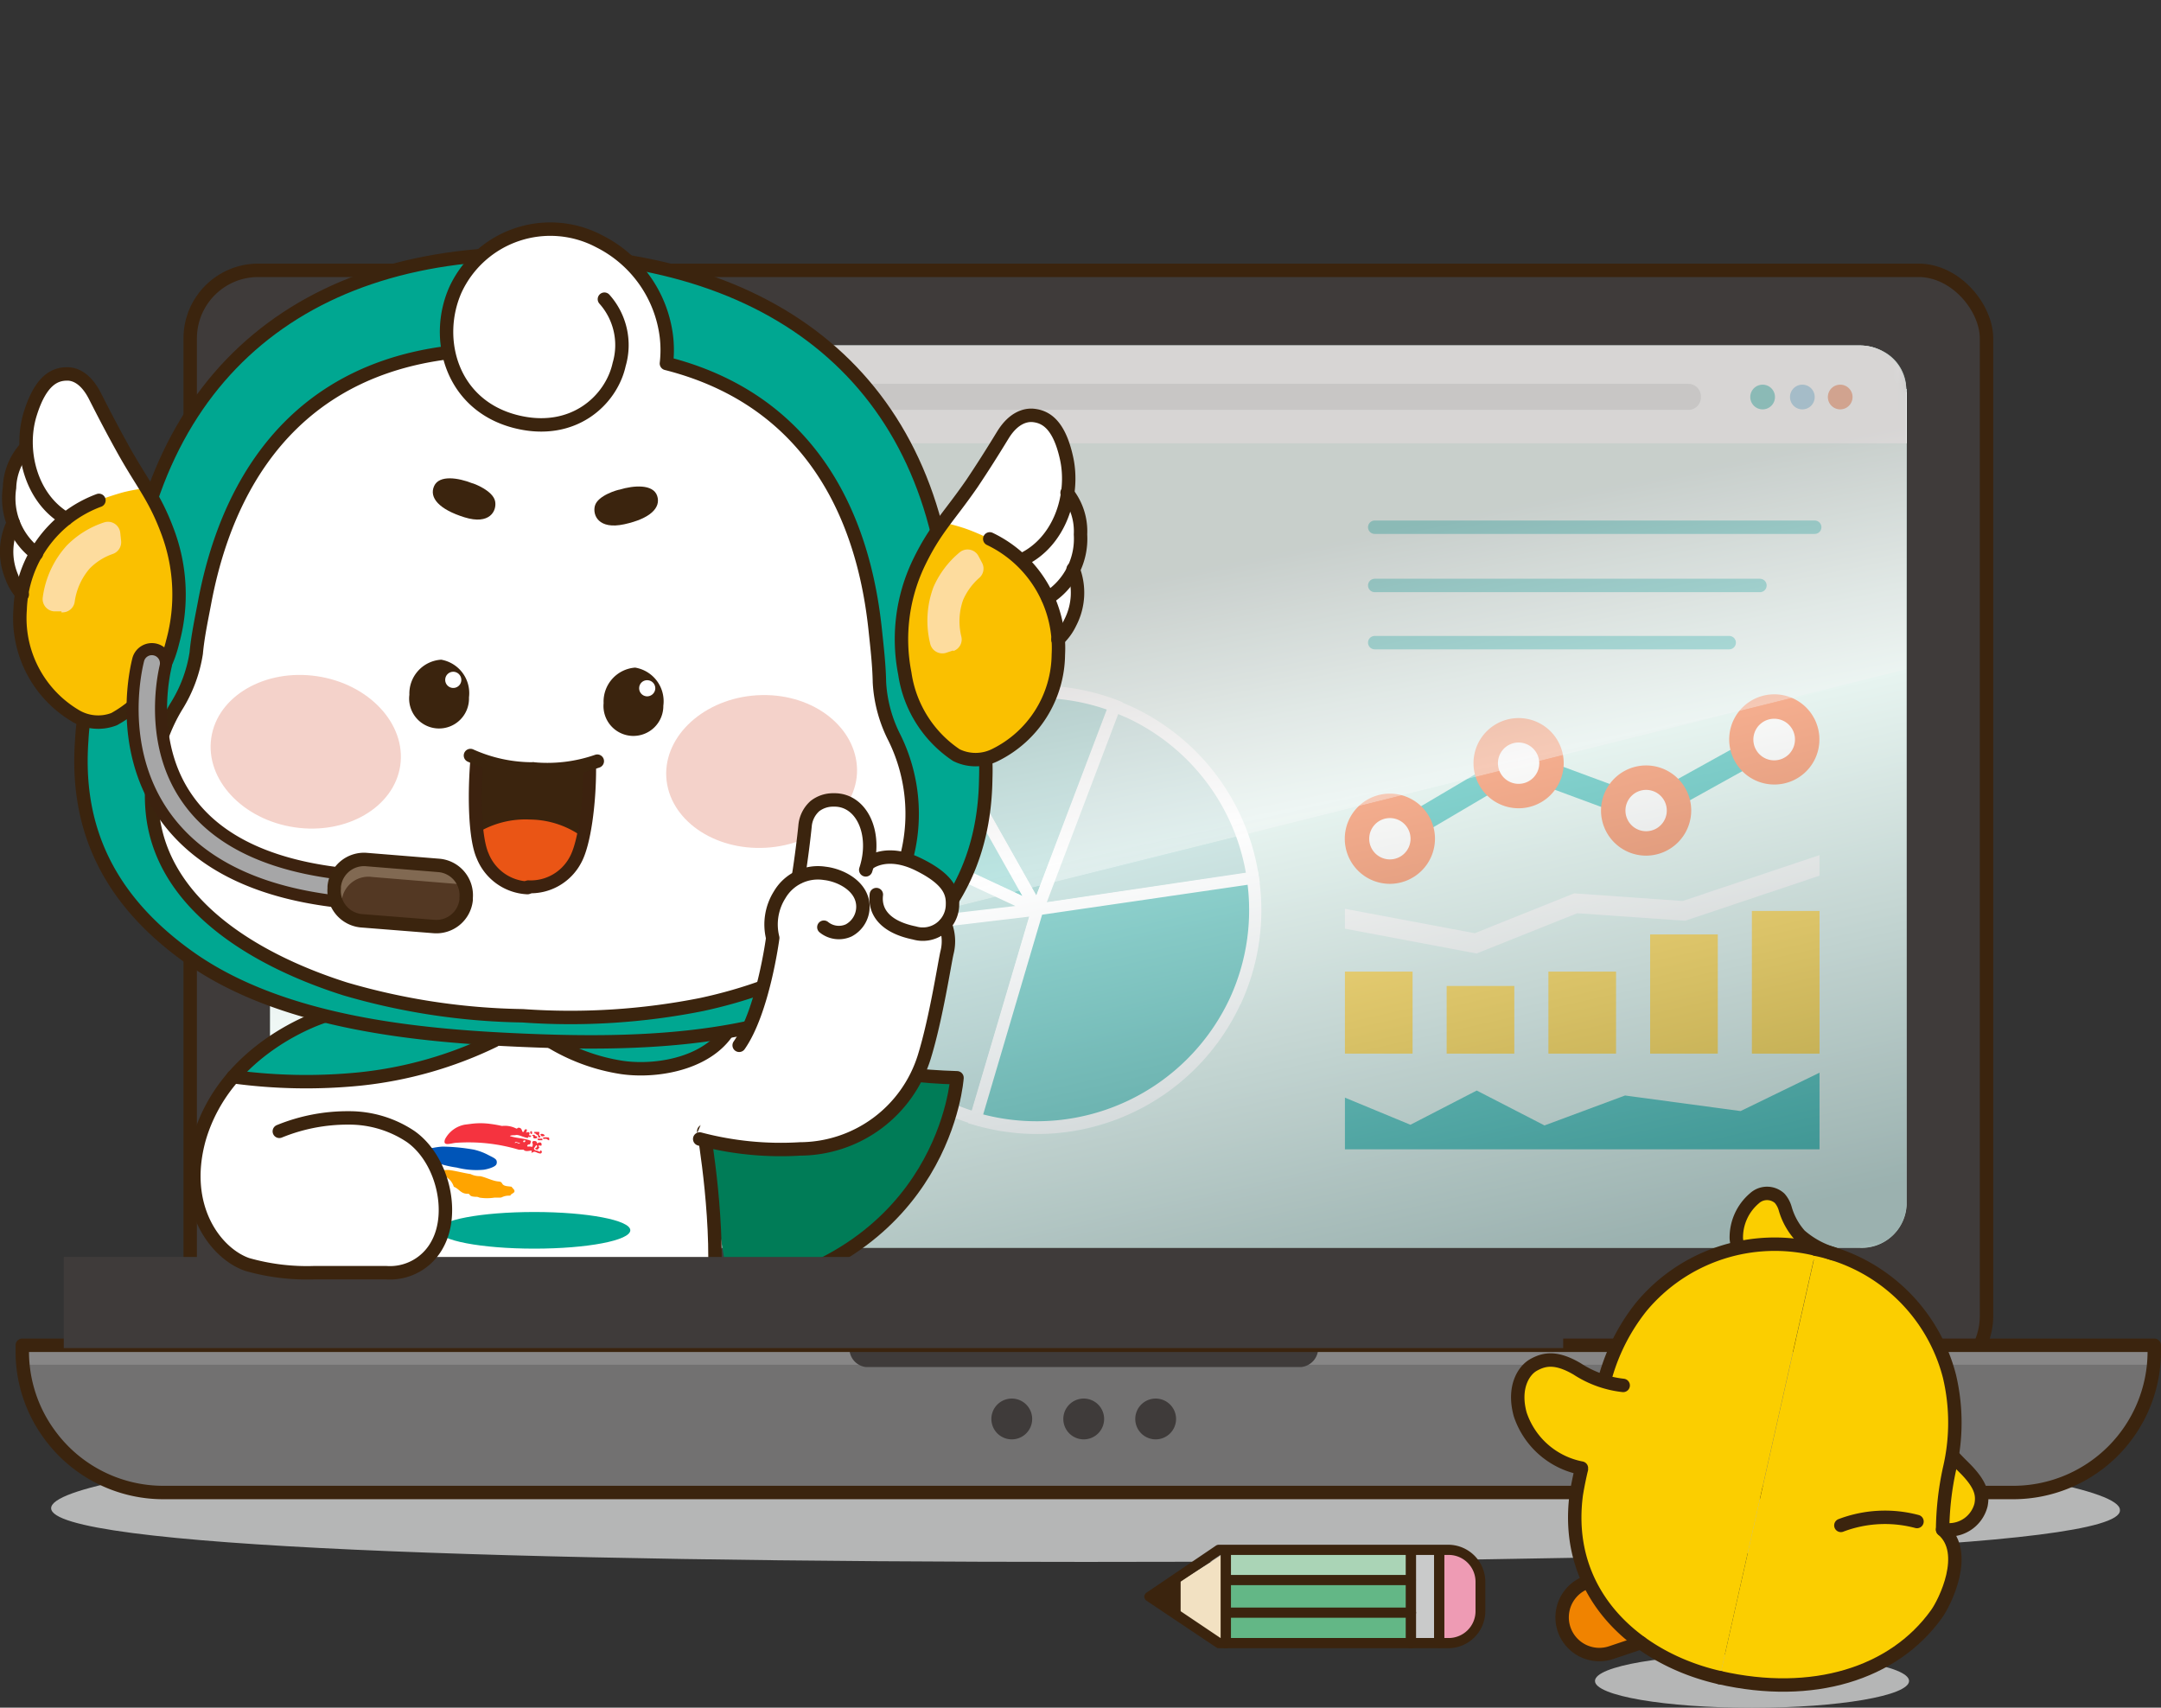 <svg xmlns="http://www.w3.org/2000/svg" xmlns:xlink="http://www.w3.org/1999/xlink" viewBox="0 0 161 127.23"><rect x="0" y="0" width="161" height="127.23" fill="#333333" stroke="none"/><defs><style>.cls-1{fill:url(#linear-gradient);}.cls-2{fill:url(#linear-gradient-2);}.cls-24,.cls-3,.cls-56,.cls-58,.cls-60,.cls-9{fill:none;}.cls-4{isolation:isolate;}.cls-34,.cls-5{mix-blend-mode:multiply;}.cls-6{clip-path:url(#clip-path);}.cls-7{fill:#b5b6b6;}.cls-8{fill:#3f3b3a;}.cls-9{stroke:#3b240e;}.cls-24,.cls-56,.cls-58,.cls-60,.cls-9{stroke-linecap:round;stroke-linejoin:round;}.cls-10{fill:#cde8e0;}.cls-11{fill:#727171;}.cls-12{opacity:0.31;}.cls-13{clip-path:url(#clip-path-2);}.cls-14{fill:#b5b4b5;}.cls-15{fill:#e9664f;}.cls-16{fill:#fff;}.cls-17{fill:#00a29a;}.cls-18{fill:#57a9d3;}.cls-19{fill:#ea5515;}.cls-20{fill:#cbcccc;}.cls-21{fill:#00312d;}.cls-22{fill:#fac000;}.cls-23{fill:#f5f4f3;}.cls-24{stroke:#00a29a;}.cls-25{fill:#62b6b0;}.cls-26{fill:#1fa9a1;}.cls-27{fill:#8ac5c0;}.cls-28{fill:#9ccdc8;}.cls-29{opacity:0.38;mix-blend-mode:screen;}.cls-30{clip-path:url(#clip-path-3);}.cls-31{clip-path:url(#clip-path-4);}.cls-32{mask:url(#mask);}.cls-33{fill:url(#linear-gradient-3);}.cls-34{opacity:0.52;}.cls-35{clip-path:url(#clip-path-5);}.cls-36{clip-path:url(#clip-path-6);}.cls-37{mask:url(#mask-2);}.cls-38{fill:url(#linear-gradient-4);}.cls-39{fill:#63b786;}.cls-40{fill:#aad4b6;}.cls-41{fill:#f2e1c2;}.cls-42{fill:#3b240e;}.cls-43{fill:#ee9bb4;}.cls-44{fill:#c9caca;}.cls-45{clip-path:url(#clip-path-7);}.cls-46{fill:#fbce00;}.cls-47{fill:#f08300;}.cls-48{fill:#f5333f;}.cls-48,.cls-49,.cls-50,.cls-51{fill-rule:evenodd;}.cls-49{fill:#0055b8;}.cls-50{fill:#ffa400;}.cls-51,.cls-52{fill:#00a791;}.cls-53{fill:#007c57;}.cls-54{fill:#fddc9e;}.cls-55{fill:#f4d2ca;}.cls-56,.cls-58,.cls-60{stroke:#3c220f;}.cls-56{stroke-width:0.96px;}.cls-57{fill:#9f8b77;}.cls-59{fill:#a6a6a7;}.cls-60{stroke-width:0.8px;}.cls-61{fill:#533823;}.cls-62{fill:#816952;}</style><linearGradient id="linear-gradient" x1="-22.01" y1="-4.78" x2="-21.01" y2="-4.78" gradientTransform="matrix(0, -20.38, -20.38, 0, -32.79, -392.1)" gradientUnits="userSpaceOnUse"><stop offset="0" stop-color="#fff"/><stop offset="0.12" stop-color="#e6e6e6"/><stop offset="0.39" stop-color="#a6a6a6"/><stop offset="0.77" stop-color="#414141"/><stop offset="1"/></linearGradient><linearGradient id="linear-gradient-2" x1="-12.72" y1="-6.74" x2="-11.72" y2="-6.74" gradientTransform="matrix(0, 37.14, 37.14, 0, 314.99, 527.9)" gradientUnits="userSpaceOnUse"><stop offset="0"/><stop offset="1" stop-color="#9f9f9f"/></linearGradient><clipPath id="clip-path" transform="translate(16.5 8.15)"><rect id="SVGID" class="cls-3" x="-12.69" y="97.86" width="154.14" height="10.36"/></clipPath><clipPath id="clip-path-2" transform="translate(16.5 8.15)"><rect id="SVGID-2" data-name="SVGID" class="cls-3" x="-14.83" y="92.08" width="158.83" height="1.44"/></clipPath><clipPath id="clip-path-3" transform="translate(16.5 8.15)"><rect id="SVGID-3" data-name="SVGID" class="cls-3" x="3.62" y="17.59" width="121.94" height="54.57"/></clipPath><clipPath id="clip-path-4" transform="translate(16.5 8.15)"><path id="SVGID-4" data-name="SVGID" class="cls-3" d="M3.62,72.17V20.83a3.35,3.35,0,0,1,3.45-3.24h115a3.64,3.64,0,0,1,1.75.45,3.19,3.19,0,0,1,1.7,2.79V41.72"/></clipPath><mask id="mask" x="9.55" y="2.12" width="143.08" height="101.82" maskUnits="userSpaceOnUse"><g transform="translate(16.5 8.15)"><rect class="cls-1" x="-0.57" y="6.08" width="130.32" height="77.6" transform="translate(-7.6 13.65) rotate(-11.4)"/></g></mask><linearGradient id="linear-gradient-3" x1="-22.01" y1="-4.78" x2="-21.01" y2="-4.78" gradientTransform="matrix(0, -20.38, -20.38, 0, -32.79, -392.1)" gradientUnits="userSpaceOnUse"><stop offset="0" stop-color="#fff"/><stop offset="0.13" stop-color="#e7e6e6"/><stop offset="0.42" stop-color="#aba7a6"/><stop offset="0.83" stop-color="#4b4341"/><stop offset="1" stop-color="#231916"/></linearGradient><clipPath id="clip-path-5" transform="translate(16.5 8.15)"><rect id="SVGID-5" data-name="SVGID" class="cls-3" x="3.62" y="17.59" width="121.94" height="67.23"/></clipPath><clipPath id="clip-path-6" transform="translate(16.5 8.15)"><path id="SVGID-6" data-name="SVGID" class="cls-3" d="M125.55,20.83V81.59a3.35,3.35,0,0,1-3.45,3.23H7.07A3.58,3.58,0,0,1,4.5,83.75a3.1,3.1,0,0,1-.88-2.16V20.83a3.35,3.35,0,0,1,3.45-3.24h115a3.64,3.64,0,0,1,1.75.45,3.19,3.19,0,0,1,1.7,2.79"/></clipPath><mask id="mask-2" x="5.93" y="0" width="150.32" height="118.72" maskUnits="userSpaceOnUse"><g transform="translate(16.5 8.15)"><rect class="cls-2" x="-2.21" y="5.21" width="133.59" height="92.01" transform="translate(-9.55 15.18) rotate(-12.49)"/></g></mask><linearGradient id="linear-gradient-4" x1="-12.72" y1="-6.74" x2="-11.72" y2="-6.74" gradientTransform="matrix(0, 37.14, 37.14, 0, 314.99, 527.9)" gradientUnits="userSpaceOnUse"><stop offset="0" stop-color="#fff"/><stop offset="1" stop-color="#6d7f83"/></linearGradient><clipPath id="clip-path-7" transform="translate(16.5 8.15)"><rect id="SVGID-7" data-name="SVGID" class="cls-3" x="102.33" y="115.09" width="23.4" height="4"/></clipPath></defs><g class="cls-4"><g id="Layer_15" data-name="Layer 15"><g class="cls-5"><g class="cls-6"><path class="cls-7" d="M141.44,104.39c0,2.86-34.5,3.83-77.06,3.83s-77.07-1.1-77.07-4,34.5-6.4,77.07-6.4,77.06,3.67,77.06,6.53" transform="translate(16.5 8.15)"/></g></g><path class="cls-8" d="M131.5,17.06V89.9A5.07,5.07,0,0,1,126.43,95H2.74A5.07,5.07,0,0,1-2.33,89.9V17.06A5.07,5.07,0,0,1,2.74,12H126.43a5.07,5.07,0,0,1,5.07,5.07" transform="translate(16.5 8.15)"/><rect class="cls-9" x="14.17" y="20.14" width="133.83" height="82.98" rx="5.07"/><path class="cls-10" d="M125.55,20.83V81.59a3.35,3.35,0,0,1-3.45,3.23H7.07A3.56,3.56,0,0,1,4.5,83.75a3.1,3.1,0,0,1-.88-2.16V20.83a3.35,3.35,0,0,1,3.45-3.24h115a3.64,3.64,0,0,1,1.75.45,3.19,3.19,0,0,1,1.7,2.79" transform="translate(16.5 8.15)"/><path class="cls-11" d="M144,92.08v.47a10.52,10.52,0,0,1-10.5,10.5H-4.32a10.49,10.49,0,0,1-8.52-4.36,10.43,10.43,0,0,1-2-6.14v-.47Z" transform="translate(16.5 8.15)"/><g class="cls-12"><g class="cls-13"><path class="cls-14" d="M-14.55,93.53a2.89,2.89,0,0,1-.28-1.21v-.24H144v.24a2.89,2.89,0,0,1-.28,1.21" transform="translate(16.5 8.15)"/></g></g><path class="cls-8" d="M65.76,97.57a1.52,1.52,0,1,1-1.52-1.52,1.52,1.52,0,0,1,1.52,1.52" transform="translate(16.5 8.15)"/><path class="cls-8" d="M60.4,97.57a1.52,1.52,0,1,1-1.52-1.52,1.52,1.52,0,0,1,1.52,1.52" transform="translate(16.5 8.15)"/><path class="cls-8" d="M71.12,97.57a1.52,1.52,0,1,1-1.52-1.52,1.52,1.52,0,0,1,1.52,1.52" transform="translate(16.5 8.15)"/><path class="cls-15" d="M124.37,97.57a1.52,1.52,0,1,1-1.52-1.52,1.52,1.52,0,0,1,1.52,1.52" transform="translate(16.5 8.15)"/><path class="cls-8" d="M46.79,92.08v.11A1.39,1.39,0,0,0,48,93.7H80.45a1.4,1.4,0,0,0,1.25-1.51v-.11Z" transform="translate(16.5 8.15)"/><path class="cls-16" d="M125.55,21.05v3.83H3.62V21.05a3.45,3.45,0,0,1,3.45-3.46h115a3.45,3.45,0,0,1,2.83,1.48,3.38,3.38,0,0,1,.62,2" transform="translate(16.5 8.15)"/><path class="cls-17" d="M115.74,21.42a.92.92,0,1,1-.91-.91.92.92,0,0,1,.91.91" transform="translate(16.5 8.15)"/><path class="cls-18" d="M118.7,21.42a.92.92,0,1,1-.91-.91.92.92,0,0,1,.91.91" transform="translate(16.5 8.15)"/><path class="cls-19" d="M121.52,21.42a.92.92,0,1,1-.91-.91.92.92,0,0,1,.91.91" transform="translate(16.5 8.15)"/><path class="cls-20" d="M109.3,22.39H16.42a.93.93,0,0,1-.92-.93v-.08a.93.93,0,0,1,.92-.93H109.3a.93.93,0,0,1,.92.93v.08a.93.93,0,0,1-.92.93" transform="translate(16.5 8.15)"/><path class="cls-21" d="M9.4,21.42v.9a.17.17,0,0,1-.25.14L8.38,22l-.78-.45a.16.16,0,0,1,0-.28l.78-.45.77-.45a.17.17,0,0,1,.25.15Z" transform="translate(16.5 8.15)"/><path class="cls-21" d="M10.76,21.42v.9a.17.17,0,0,0,.25.14l.77-.45.78-.45a.16.16,0,0,0,0-.28l-.78-.45L11,20.38a.17.17,0,0,0-.25.15Z" transform="translate(16.5 8.15)"/><path class="cls-9" d="M144,92.08v.47a10.52,10.52,0,0,1-10.5,10.5H-4.32a10.49,10.49,0,0,1-8.52-4.36,10.43,10.43,0,0,1-2-6.14v-.47Z" transform="translate(16.5 8.15)"/><polygon class="cls-17" points="100.2 81.78 100.2 85.63 135.56 85.63 135.56 79.92 129.68 82.78 121.07 81.62 115.07 83.85 110.02 81.25 105.08 83.8 100.2 81.78"/><rect class="cls-22" x="107.78" y="73.46" width="5.04" height="5.04"/><rect class="cls-22" x="115.36" y="72.39" width="5.04" height="6.11"/><rect class="cls-22" x="122.94" y="69.62" width="5.04" height="8.88"/><rect class="cls-22" x="130.52" y="67.87" width="5.04" height="10.63"/><polygon class="cls-23" points="110.01 71.04 100.2 69.19 100.2 67.71 109.87 69.53 117.28 66.56 125.36 67.13 135.56 63.71 135.56 65.24 125.55 68.6 117.51 68.04 110.01 71.04"/><polygon class="cls-17" points="104.01 63.27 103.09 61.71 113.01 55.85 122.57 59.39 131.75 54.3 132.63 55.89 122.72 61.39 113.19 57.86 104.01 63.27"/><path class="cls-23" d="M118.14,47a2.45,2.45,0,1,1-2.45-2.46A2.45,2.45,0,0,1,118.14,47" transform="translate(16.5 8.15)"/><path class="cls-19" d="M115.69,50.3a3.36,3.36,0,1,1,3.36-3.36,3.35,3.35,0,0,1-3.36,3.36m0-4.9a1.55,1.55,0,1,0,1.54,1.54,1.54,1.54,0,0,0-1.54-1.54" transform="translate(16.5 8.15)"/><path class="cls-23" d="M108.59,52.24a2.45,2.45,0,1,1-2.45-2.45,2.44,2.44,0,0,1,2.45,2.45" transform="translate(16.5 8.15)"/><path class="cls-19" d="M106.14,55.6a3.36,3.36,0,1,1,3.36-3.36,3.37,3.37,0,0,1-3.36,3.36m0-4.9a1.54,1.54,0,1,0,1.54,1.54,1.54,1.54,0,0,0-1.54-1.54" transform="translate(16.5 8.15)"/><path class="cls-23" d="M99.05,48.71a2.45,2.45,0,1,1-2.45-2.45,2.45,2.45,0,0,1,2.45,2.45" transform="translate(16.5 8.15)"/><path class="cls-19" d="M96.6,52.07A3.36,3.36,0,1,1,100,48.71a3.36,3.36,0,0,1-3.36,3.36m0-4.9a1.54,1.54,0,1,0,1.54,1.54,1.55,1.55,0,0,0-1.54-1.54" transform="translate(16.5 8.15)"/><line class="cls-24" x1="102.42" y1="39.28" x2="135.2" y2="39.28"/><line class="cls-24" x1="102.42" y1="43.62" x2="131.12" y2="43.62"/><line class="cls-24" x1="102.42" y1="47.88" x2="128.83" y2="47.88"/><path class="cls-25" d="M66.55,44.46a16.2,16.2,0,0,0-13.74,1l8,14.13Z" transform="translate(16.5 8.15)"/><path class="cls-16" d="M60.87,60.7,52.19,45.32l.4-.22A16.66,16.66,0,0,1,66.71,44l.42.17Zm-7.44-15,7.28,12.9L66,44.73a15.74,15.74,0,0,0-12.53.94" transform="translate(16.5 8.15)"/><path class="cls-26" d="M52.81,45.5a16.2,16.2,0,0,0-6.74,7.29l14.72,6.84Z" transform="translate(16.5 8.15)"/><path class="cls-16" d="M61.88,60.64,45.47,53l.19-.41a16.56,16.56,0,0,1,6.93-7.5l.39-.22Zm-15.2-8.06,13,6.05L52.64,46.12a15.61,15.61,0,0,0-6,6.46" transform="translate(16.5 8.15)"/><path class="cls-27" d="M46.07,52.79a16.22,16.22,0,0,0-1.4,8.73l16.12-1.89Z" transform="translate(16.5 8.15)"/><path class="cls-16" d="M62.43,59.89,44.27,62l-.05-.45a16.63,16.63,0,0,1,1.44-9l.19-.41ZM45.07,61l14.08-1.65-12.85-6A15.69,15.69,0,0,0,45.07,61" transform="translate(16.5 8.15)"/><path class="cls-28" d="M60.79,59.63l16.05-2.38a16.22,16.22,0,0,0-9.21-12.34l-1.08-.45Z" transform="translate(16.5 8.15)"/><path class="cls-16" d="M77.36,57.63,60.09,60.19l6.19-16.32.43.16c.38.15.75.31,1.11.47a16.65,16.65,0,0,1,9.47,12.68ZM61.49,59.07l14.83-2.2a15.74,15.74,0,0,0-8.88-11.55l-.63-.27Z" transform="translate(16.5 8.15)"/><path class="cls-28" d="M44.67,61.52A16.21,16.21,0,0,0,54,74.35a16,16,0,0,0,2.24.84l4.6-15.56Z" transform="translate(16.5 8.15)"/><path class="cls-16" d="M56.49,75.76l-.43-.13a16.7,16.7,0,0,1-11.84-14l0-.45,17.25-2ZM45.18,61.92a15.67,15.67,0,0,0,9,12,15.3,15.3,0,0,0,1.74.68l4.28-14.46Z" transform="translate(16.5 8.15)"/><path class="cls-26" d="M56.19,75.19A16.22,16.22,0,0,0,76.84,57.25L60.79,59.63Z" transform="translate(16.5 8.15)"/><path class="cls-16" d="M75.92,66.66a16.7,16.7,0,0,1-19.86,9l-.44-.13,4.82-16.28,16.78-2.48.07.44a16.64,16.64,0,0,1-1.37,9.48M56.75,74.88a15.88,15.88,0,0,0,18.35-8.6,15.71,15.71,0,0,0,1.35-8.51L61.14,60Z" transform="translate(16.5 8.15)"/><rect class="cls-22" x="100.2" y="72.39" width="5.04" height="6.11"/><path class="cls-23" d="M89.5,54.34a2.45,2.45,0,1,1-2.45-2.45,2.45,2.45,0,0,1,2.45,2.45" transform="translate(16.5 8.15)"/><path class="cls-19" d="M87.05,57.7a3.36,3.36,0,1,1,3.36-3.36,3.37,3.37,0,0,1-3.36,3.36m0-4.9a1.54,1.54,0,1,0,1.54,1.54,1.54,1.54,0,0,0-1.54-1.54" transform="translate(16.5 8.15)"/><g class="cls-29"><g class="cls-30"><g class="cls-31"><g class="cls-32"><rect class="cls-33" x="-0.57" y="6.08" width="130.32" height="77.6" transform="translate(8.9 21.8) rotate(-11.4)"/></g></g></g></g><g class="cls-34"><g class="cls-35"><g class="cls-36"><g class="cls-37"><rect class="cls-38" x="-2.21" y="5.21" width="133.59" height="92.01" transform="translate(6.96 23.33) rotate(-12.49)"/></g></g></g></g><rect class="cls-39" x="91.42" y="115.45" width="13.69" height="6.98"/><rect class="cls-40" x="91.43" y="115.45" width="13.69" height="2.45"/><polyline class="cls-41" points="91.42 115.67 91.25 122.39 87.12 119.69 87.5 118.09 91.33 115.66"/><polygon class="cls-42" points="87.96 117.67 87.96 120.26 86.07 118.92 87.96 117.67"/><path class="cls-43" d="M90.91,114.28h1a2.2,2.2,0,0,0,1.94-2.39v-2.2a2.2,2.2,0,0,0-1.94-2.39h-1Z" transform="translate(16.5 8.15)"/><rect class="cls-44" x="105.11" y="115.45" width="2.11" height="6.98"/><path class="cls-42" d="M74.44,114.29v-6.81a.38.38,0,0,1,.38-.37.39.39,0,0,1,.39.37v6.81a.39.39,0,0,1-.39.37.38.38,0,0,1-.38-.37" transform="translate(16.5 8.15)"/><path class="cls-42" d="M88.23,114.29v-6.74a.37.37,0,0,1,.38-.37.39.39,0,0,1,.39.37v6.74a.38.38,0,0,1-.39.37.37.37,0,0,1-.38-.37" transform="translate(16.5 8.15)"/><path class="cls-42" d="M90.34,114.3v-6.71a.39.39,0,0,1,.77,0v6.71a.39.39,0,0,1-.77,0" transform="translate(16.5 8.15)"/><path class="cls-42" d="M74.54,112a.38.38,0,0,1,.38-.38H88.61A.4.4,0,0,1,89,112a.39.39,0,0,1-.39.38H74.92a.38.38,0,0,1-.38-.38" transform="translate(16.5 8.15)"/><path class="cls-42" d="M68.75,110.82a.39.39,0,0,1,.17-.31L74.1,107a.39.39,0,0,1,.21-.06H91.4a2.77,2.77,0,0,1,2.76,2.76v2.19a2.77,2.77,0,0,1-2.76,2.76H74.31a.33.33,0,0,1-.21-.07l-5.18-3.47a.4.4,0,0,1-.17-.32m5.68-3.09-4.61,3.09,4.61,3.1h17a2,2,0,0,0,2-2v-2.19a2,2,0,0,0-2-2Z" transform="translate(16.5 8.15)"/><path class="cls-42" d="M74.54,109.57a.38.38,0,0,1,.38-.38H88.61a.38.38,0,1,1,0,.76H74.92a.39.39,0,0,1-.38-.39" transform="translate(16.5 8.15)"/><g class="cls-5"><g class="cls-45"><path class="cls-7" d="M102.33,117.09c0,1.1,5.24,2,11.7,2s11.7-.9,11.7-2-5.24-2-11.7-2-11.7.89-11.7,2" transform="translate(16.5 8.15)"/></g></g><path class="cls-46" d="M129.05,100.39c.32.34.55.62.8.88,1.19,1.2,1.33,1.93,1.18,2.7a2.54,2.54,0,0,1-2.9,1.84l-.25,0" transform="translate(16.5 8.15)"/><path class="cls-9" d="M129.05,100.39c.33.36.6.62.87.89,1.18,1.2,1.32,1.93,1.17,2.7a2.46,2.46,0,0,1-2.49,1.85" transform="translate(16.5 8.15)"/><path class="cls-47" d="M101.94,109.67l.6-.19,3.14,4.62-1.59.71-.5.15a2.77,2.77,0,1,1-1.65-5.29" transform="translate(16.5 8.15)"/><path class="cls-46" d="M111.62,116.84c7.55,1.71,14.92.15,17.23-7,.49-1.54-.45-3.86-.45-5.47a14.16,14.16,0,0,1,.34-3,15,15,0,0,0,0-6.91,13,13,0,0,0-9.94-9.47" transform="translate(16.5 8.15)"/><path class="cls-46" d="M111.62,116.84c-7.55-1.7-11.68-6.18-10.68-13.66.22-1.6.22-3.39.92-4.84a14.13,14.13,0,0,0,1-2.89,14.81,14.81,0,0,1,2.94-6.26,12.93,12.93,0,0,1,13-4.27" transform="translate(16.5 8.15)"/><path class="cls-46" d="M119.85,85.82a12.22,12.22,0,0,1-2.4-2,5.85,5.85,0,0,1-1-1.92,1.69,1.69,0,0,0-.43-.73,1.05,1.05,0,0,0-1.37,0,3,3,0,0,0-.92,1.16c-.57,1.21-.93,2.29-.48,2.91" transform="translate(16.5 8.15)"/><path class="cls-9" d="M120.08,85.26a6.69,6.69,0,0,1-2.48-1.37,5.07,5.07,0,0,1-1.1-2,2,2,0,0,0-.41-.76,1.39,1.39,0,0,0-1.88,0,3.83,3.83,0,0,0-1.35,3,3,3,0,0,0,.12.6" transform="translate(16.5 8.15)"/><path class="cls-9" d="M128.23,105.81a22.2,22.2,0,0,1,.51-4.51,15,15,0,0,0,0-6.91,12.94,12.94,0,0,0-9.94-9.46" transform="translate(16.5 8.15)"/><path class="cls-9" d="M111.62,116.84c6.91,1.57,12.95-.27,16.15-4.73.63-.87,2.47-4.58.46-6.3" transform="translate(16.5 8.15)"/><path class="cls-9" d="M111.62,116.84c-6.16-1.39-11.68-6.18-10.68-13.66a27.66,27.66,0,0,1,1.14-4.49c.3-1,.55-2.25.78-3.24a14.81,14.81,0,0,1,2.94-6.26,12.93,12.93,0,0,1,13-4.27" transform="translate(16.5 8.15)"/><path class="cls-9" d="M101.72,109.74a2.77,2.77,0,0,0,1.87,5.22l2.15-.72" transform="translate(16.5 8.15)"/><path class="cls-9" d="M120.65,105.5a9.26,9.26,0,0,1,5.67-.29" transform="translate(16.5 8.15)"/><path class="cls-46" d="M105.77,95.31c-1.58.17-3.55-.87-4.77-1.47-1.66-.82-2.48-.72-3.24-.3a2.8,2.8,0,0,0-.93,3.67,6.3,6.3,0,0,0,5.15,4.14" transform="translate(16.5 8.15)"/><path class="cls-9" d="M104.43,95.07A7.84,7.84,0,0,1,101,93.84c-1.6-.94-2.48-.72-3.24-.3s-1.55,1.7-1,3.69a6,6,0,0,0,4.56,4" transform="translate(16.5 8.15)"/><path class="cls-16" d="M4.31,76.14a13.43,13.43,0,0,1,5.18-1,8.22,8.22,0,0,1,4.61,1.39c2.35,1.66,3.3,5.6,2,8a4,4,0,0,1-3.84,2.14H6.92a16.23,16.23,0,0,1-5-.61c-2.32-.8-5.06-4.24-3.58-9.36a13.14,13.14,0,0,1,8.26-8.61" transform="translate(16.5 8.15)"/><path class="cls-16" d="M6.71,68l31.75.12a32.69,32.69,0,0,1,.78,5.58c.42,4.14-2.46,11.72-2.76,14.53l-25-2.77L.91,77.1l5.75-8.44" transform="translate(16.5 8.15)"/><path class="cls-48" d="M22,75.93c.06,0,.06-.06.13-.06.3,0,.23.32.34.32s.06-.27.28-.19c0,.08,0,.15-.05.22s.14-.08.22,0,0,.13,0,.19.2,0,.14.11-.24,0-.2,0,0,.1-.06.11c-.38-.06-.67-.28-.93-.2-.07,0-.35,0-.38.06.48.17,1.11.16,1.57.36a.66.66,0,0,1-.08.26c-.07,0-.17,0-.2.11s.22,0,.35.09c.18-.26-.1-.32.11-.45.16,0,.25,0,.28.19.09-.08.32-.16.33.06s-.17,0-.22.11.07,0,.05.13a.53.53,0,0,0-.11.15c-.14,0-.13,0-.19-.06s.17-.06.13-.22-.17.13-.23.18c0,.22.27.14.37.24s.05-.09.14-.07.12.15,0,.22c-.3,0-.39-.21-.6-.09s0-.1-.1-.12-.43.12-.58-.07c-.09,0-.27,0-.35,0A13.13,13.13,0,0,0,17.41,77c-.41.06-.95.26-.75-.28a2.09,2.09,0,0,1,1.48-1.08l.55-.07a5.44,5.44,0,0,1,1.21,0,9.43,9.43,0,0,1,1,.17,1.87,1.87,0,0,1,1.08.2m.57,1s.09,0,.09-.09-.15,0-.16,0,0,.11.07.11m-.68,0s0,0,0,.06c.16-.12.29.12.38,0-.12,0-.35-.18-.42,0" transform="translate(16.5 8.15)"/><path class="cls-49" d="M16.46,77.28l.16,0a14.64,14.64,0,0,1,2.17.22,4.35,4.35,0,0,1,1.12.42c.25.13.49.23.57.37a.37.37,0,0,1,0,.31c-.08.18-.56.34-.93.4a5.83,5.83,0,0,1-1.1,0,6.06,6.06,0,0,1-.92-.16A8,8,0,0,1,16,78.47c-.15-.06-.3-.1-.43-.16a4.15,4.15,0,0,0-1-.44c-.11,0-.32.06-.34-.05s.32-.2.46-.25a3.45,3.45,0,0,1,.37-.16c.26,0,.55,0,.81-.06a5.54,5.54,0,0,1,.57-.07" transform="translate(16.5 8.15)"/><path class="cls-50" d="M21.52,80.93c-.14,0-.3,0-.48.06s-.14.08-.3.09l-.41,0a3.66,3.66,0,0,1-1.1,0,1,1,0,0,0-.18-.06c-.75,0-.43-.25-.74-.23-.48,0-.62-.38-1-.52a1.31,1.31,0,0,0-.85-.86c0-.18-.25-.08-.26-.22s.56-.2.81-.16c.51.07,1.14.24,1.54.29a1.58,1.58,0,0,0,.72.16c.33.06.74.26,1.1.35s.43,0,.55.21.44.18.7.23c.07.13.22.2.21.34s-.26.17-.31.32" transform="translate(16.5 8.15)"/><path class="cls-48" d="M23,76.23s0-.1.06-.1a.08.08,0,0,1,.08.08c0,.06,0,.12,0,.12a.29.29,0,0,1-.1,0Z" transform="translate(16.5 8.15)"/><path class="cls-48" d="M23.31,76.17s0,.11,0,.12.11,0,.14.07.1,0,.13.1,0,.14.06.14.16,0,.11-.09a.21.21,0,0,1-.09-.13s.05-.21,0-.2-.12,0-.16,0-.13,0-.15,0" transform="translate(16.5 8.15)"/><path class="cls-48" d="M23.77,76.4s.05.11.11.11.23,0,.19-.09a.28.28,0,0,0-.18-.09c-.07,0-.14,0-.12.07" transform="translate(16.5 8.15)"/><path class="cls-48" d="M23.92,76.66s0-.06.12-.07a1.09,1.09,0,0,1,.24,0c.07,0,.15,0,.14.12s0,.11-.07.08-.11-.1-.2-.09-.14,0-.18,0a.2.2,0,0,1,0-.09" transform="translate(16.5 8.15)"/><path class="cls-48" d="M23.55,76.71s0,.08.07.09l.15,0s.13,0,.14,0,0-.12-.05-.12a.9.9,0,0,1-.19,0c-.06,0-.12,0-.12,0" transform="translate(16.5 8.15)"/><path class="cls-48" d="M23.23,76.53c0,.07,0,.12.07.13a.23.23,0,0,0,.14,0s.12,0,.07-.11-.08,0-.13-.07-.06-.08-.15-.08-.08.06-.07.08.07,0,.07,0" transform="translate(16.5 8.15)"/><path class="cls-51" d="M30.46,83.51c0,.76-3.2,1.37-7.15,1.37s-7.16-.61-7.16-1.37,3.2-1.36,7.16-1.36,7.15.61,7.15,1.36" transform="translate(16.5 8.15)"/><path class="cls-52" d="M24.42,69.38a14.4,14.4,0,0,0,5.41,2c2.74.4,6.1-.15,8.18-3.16Z" transform="translate(16.5 8.15)"/><path class="cls-9" d="M24.42,69.38a14.4,14.4,0,0,0,5.41,2c2.74.4,6.94-.36,8.26-3.38" transform="translate(16.5 8.15)"/><path class="cls-53" d="M39,67.77l-3.11,8.36,2,12.16C54,85.43,54.84,72.15,54.84,72.15c-11-.32-15.8-4.38-15.8-4.38" transform="translate(16.5 8.15)"/><path class="cls-9" d="M39,67.77s4.76,4.06,15.8,4.38c0,0-.84,13.28-16.94,16.14" transform="translate(16.5 8.15)"/><path class="cls-52" d="M7.15,67.74S2.34,69.41.76,72c11.64,1.46,19.62-2.65,19.62-2.65h-.14A122.42,122.42,0,0,1,7.15,67.74" transform="translate(16.5 8.15)"/><path class="cls-9" d="M8.88,77.73a36.33,36.33,0,0,0-.75,11.16" transform="translate(16.5 8.15)"/><path class="cls-9" d="M35.93,76.13s1.28,7.33.68,12.57" transform="translate(16.5 8.15)"/><path class="cls-52" d="M22.36,69.39c7.36.32,17.73.35,25.11-4,7.11-4.14,9.39-9.67,9.47-15.48a16.72,16.72,0,0,0-2.59-9.59C54.3,22.12,43.23,11.59,24.9,10.8S-5.37,19.53-7,37.71A16.71,16.71,0,0,0-10.41,47c-.42,5.79,1.37,11.5,8.1,16.24,7,4.92,17.31,5.79,24.67,6.11" transform="translate(16.5 8.15)"/><path class="cls-9" d="M54.35,40.37C54.3,22.13,43.23,11.59,24.9,10.8S-5.37,19.54-7,37.71" transform="translate(16.5 8.15)"/><path class="cls-9" d="M-7,37.71A16.71,16.71,0,0,0-10.41,47c-.42,5.79,1.37,11.5,8.1,16.24,7,4.92,17.31,5.79,24.67,6.11s17.73.35,25.11-4c7.11-4.14,9.39-9.67,9.47-15.48a16.72,16.72,0,0,0-2.59-9.59" transform="translate(16.5 8.15)"/><path class="cls-16" d="M50.15,46.83A10.33,10.33,0,0,1,49,42.68c0-1.23-.17-2.56-.29-3.69-.54-5.34-2.71-16.8-15.6-20a8.66,8.66,0,0,0,0-2,9.19,9.19,0,0,0-5-7.1,7.79,7.79,0,0,0-10.71,3.62,7.88,7.88,0,0,0-.56,4.63h0C3,19.82-.26,31.43-1.28,36.82c-.21,1.12-.48,2.42-.6,3.65a10.42,10.42,0,0,1-1.5,4,12.86,12.86,0,0,0-1.77,7.82C-4.46,59.5,3,63.56,9.22,65.47a49.63,49.63,0,0,0,13.22,2,50,50,0,0,0,13.34-.84c6.36-1.37,14.16-4.77,15.46-11.85a12.82,12.82,0,0,0-1.09-8" transform="translate(16.5 8.15)"/><path class="cls-16" d="M-4,31.49c-1-2.7-1.92-3.6-3.42-6.33-.67-1.21-1.28-2.37-2-3.79S-11,19.7-11.5,19.71c-.88,0-1.95.42-2.74,2.95a7.27,7.27,0,0,0-.31,2.56v0a4.59,4.59,0,0,0-1.23,3,6.37,6.37,0,0,0,.28,2.61h0a4.83,4.83,0,0,0-.12,4,3.84,3.84,0,0,0,.79,1.32h0c-.06.36-.1.73-.13,1.11a8.46,8.46,0,0,0,4.07,7.88A3.29,3.29,0,0,0-8,45.43a8.87,8.87,0,0,0,4.36-5.74A13.33,13.33,0,0,0-4,31.49" transform="translate(16.5 8.15)"/><path class="cls-16" d="M51.89,33.92c1.24-2.6,2.22-3.43,4-6,.78-1.15,1.48-2.25,2.31-3.61s1.77-1.52,2.27-1.47c.87.09,1.91.59,2.48,3.18A7.13,7.13,0,0,1,63,28.58v0a4.59,4.59,0,0,1,1,3.11,6.35,6.35,0,0,1-.51,2.58h0a4.85,4.85,0,0,1-.22,4,4.14,4.14,0,0,1-.91,1.25h0a10.33,10.33,0,0,1,0,1.12,8.44,8.44,0,0,1-4.73,7.49,3.24,3.24,0,0,1-2.87,0,8.88,8.88,0,0,1-3.85-6.09,13.25,13.25,0,0,1,1-8.14" transform="translate(16.5 8.15)"/><path class="cls-22" d="M-5.56,28.22A18.14,18.14,0,0,1-4,31.49a13.26,13.26,0,0,1,.27,8.2A8.87,8.87,0,0,1-8,45.43a3.29,3.29,0,0,1-2.85-.28A8.45,8.45,0,0,1-15,37.27a9,9,0,0,1,5.83-8.14s1.08-.4,1.92-.62a12.67,12.67,0,0,1,1.65-.29" transform="translate(16.5 8.15)"/><path class="cls-9" d="M-9.13,29.13A9,9,0,0,0-15,37.27a8.46,8.46,0,0,0,4.07,7.88A3.29,3.29,0,0,0-8,45.43a8.87,8.87,0,0,0,4.36-5.74A13.33,13.33,0,0,0-4,31.49c-1-2.7-1.92-3.6-3.42-6.33-.67-1.21-1.28-2.37-2-3.79S-11,19.7-11.5,19.71c-.88,0-1.95.42-2.74,2.95-.85,2.7,0,6.29,2.67,7.85" transform="translate(16.5 8.15)"/><path class="cls-9" d="M-14.56,25.19a4.59,4.59,0,0,0-1.23,3,5.19,5.19,0,0,0,2,4.92" transform="translate(16.5 8.15)"/><path class="cls-9" d="M-15.51,30.82a4.83,4.83,0,0,0-.12,4,3.91,3.91,0,0,0,.79,1.32" transform="translate(16.5 8.15)"/><path class="cls-54" d="M-11.91,37.4l-.56,0a.92.92,0,0,1-.84-1.07,7.13,7.13,0,0,1,1.78-3.83,6.93,6.93,0,0,1,2.79-1.73.92.92,0,0,1,1.2.78l.06.57a.93.93,0,0,1-.61,1,4.42,4.42,0,0,0-1.73,1.09,4.8,4.8,0,0,0-1.12,2.51.92.92,0,0,1-1,.75" transform="translate(16.5 8.15)"/><path class="cls-22" d="M53.76,30.79a18.7,18.7,0,0,0-1.87,3.13,13.17,13.17,0,0,0-1,8.14,8.84,8.84,0,0,0,3.84,6.09,3.24,3.24,0,0,0,2.87,0,8.44,8.44,0,0,0,4.73-7.49A9,9,0,0,0,57.24,32s-1-.49-1.85-.78a14.32,14.32,0,0,0-1.63-.44" transform="translate(16.5 8.15)"/><path class="cls-9" d="M57.24,32a9,9,0,0,1,5.11,8.62,8.44,8.44,0,0,1-4.73,7.49,3.24,3.24,0,0,1-2.87,0,8.84,8.84,0,0,1-3.84-6.09,13.17,13.17,0,0,1,1-8.14c1.24-2.6,2.22-3.43,4-6,.77-1.15,1.47-2.25,2.3-3.61s1.77-1.52,2.27-1.47c.87.09,1.91.59,2.48,3.18.61,2.76-.5,6.27-3.34,7.59" transform="translate(16.5 8.15)"/><path class="cls-9" d="M63,28.56a4.59,4.59,0,0,1,1,3.11,5.21,5.21,0,0,1-2.42,4.73" transform="translate(16.5 8.15)"/><path class="cls-9" d="M63.45,34.25a4.85,4.85,0,0,1-.22,4,4.14,4.14,0,0,1-.91,1.25" transform="translate(16.5 8.15)"/><path class="cls-54" d="M54.52,40.31l-.54.18a.93.93,0,0,1-1.18-.69,7.15,7.15,0,0,1,.25-4.22A7,7,0,0,1,55,33a.92.92,0,0,1,1.4.28l.27.51a.91.91,0,0,1-.22,1.12,4.69,4.69,0,0,0-1.2,1.65,4.78,4.78,0,0,0-.12,2.75.91.91,0,0,1-.62,1.05" transform="translate(16.5 8.15)"/><path class="cls-55" d="M13.32,48.89c-.46,3.11-4,5.17-7.87,4.6s-6.67-3.56-6.21-6.67,4-5.16,7.87-4.59,6.66,3.55,6.21,6.66" transform="translate(16.5 8.15)"/><path class="cls-55" d="M33.14,49.75c.19,3.14,3.52,5.49,7.44,5.26s7-3,6.76-6.1-3.51-5.49-7.43-5.26-6.95,3-6.77,6.1" transform="translate(16.5 8.15)"/><path class="cls-9" d="M28.53,14.14A5.13,5.13,0,0,1,29.63,19c-.58,2.66-3.43,5.36-7.74,4.25-4.79-1.24-6.08-6.19-4.45-9.83A7.79,7.79,0,0,1,28.15,9.83a9.19,9.19,0,0,1,5,7.1,8.66,8.66,0,0,1,0,2C46,22.19,48.19,33.65,48.73,39c.12,1.13.27,2.46.29,3.69a10.33,10.33,0,0,0,1.13,4.15,12.82,12.82,0,0,1,1.09,8c-1.3,7.08-9.1,10.48-15.46,11.85a50,50,0,0,1-13.34.84,49.63,49.63,0,0,1-13.22-2C3,63.56-4.46,59.5-5.15,52.33a12.86,12.86,0,0,1,1.77-7.82,10.48,10.48,0,0,0,1.5-4c.11-1.23.39-2.54.6-3.65,1-5.39,4.29-17,18.16-18.74" transform="translate(16.5 8.15)"/><path class="cls-42" d="M14,43.61a2.23,2.23,0,1,0,4.44.2A2.53,2.53,0,0,0,16.37,41,2.53,2.53,0,0,0,14,43.61" transform="translate(16.5 8.15)"/><path class="cls-16" d="M17.87,42.53a.6.6,0,0,1-1.2-.05.6.6,0,0,1,.63-.58.61.61,0,0,1,.57.63" transform="translate(16.5 8.15)"/><path class="cls-42" d="M28.47,44.24a2.23,2.23,0,1,0,4.45.19,2.54,2.54,0,0,0-2.1-2.84,2.54,2.54,0,0,0-2.35,2.65" transform="translate(16.5 8.15)"/><path class="cls-16" d="M32.32,43.15a.61.61,0,0,1-.63.58.6.6,0,0,1-.57-.63.59.59,0,0,1,.62-.57.6.6,0,0,1,.58.62" transform="translate(16.5 8.15)"/><path class="cls-42" d="M27.82,29.54c-.18.68.26,1.79,2.19,1.37s2.75-1.23,2.45-2.12-1.76-.78-2.8-.46c-.1,0-1.63.42-1.84,1.21" transform="translate(16.5 8.15)"/><path class="cls-42" d="M20.39,29.21c.13.7-.4,1.77-2.29,1.18s-2.64-1.46-2.26-2.32,1.82-.62,2.83-.22c.09,0,1.58.56,1.72,1.36" transform="translate(16.5 8.15)"/><path class="cls-9" d="M20.31,69.39a29.94,29.94,0,0,1-10,2.85,40.23,40.23,0,0,1-9.44-.17" transform="translate(16.5 8.15)"/><path class="cls-16" d="M53.87,60.77a2.29,2.29,0,0,0,.59-1.41c0-.85-.17-1.93-2.52-3.1s-3.76-.06-3.76-.06l.38,1.45L47.89,57c1.09-2.82-.11-5.59-2.29-5.53a2.19,2.19,0,0,0-1.39.46,2.23,2.23,0,0,0-.73,1.46c-.08.82-.31,2.65-.52,3.92l.36,0a2.85,2.85,0,0,0-1.48,1.3,5.67,5.67,0,0,0-.77,3s-.84,4.81-2.58,7.51l-3.17,7.44c4.38,1.13,5.83,1.07,8.16.92,4.45-.28,7.83-2.86,8.88-6.83.77-2.91,1.52-7.06,1.7-7.8a3.41,3.41,0,0,0-.14-2.08Z" transform="translate(16.5 8.15)"/><path class="cls-9" d="M48,56.66c.89-2.7-.3-5.27-2.4-5.21a2.19,2.19,0,0,0-1.39.46,2.23,2.23,0,0,0-.73,1.46c-.08.82-.29,2.55-.5,3.82" transform="translate(16.5 8.15)"/><path class="cls-9" d="M53.92,60.72a3.41,3.41,0,0,1,.14,2.08c-.18.74-.81,4.92-1.7,7.8a9.74,9.74,0,0,1-9.25,6.85,23.64,23.64,0,0,1-7.48-.74" transform="translate(16.5 8.15)"/><path class="cls-9" d="M44.88,60.93a1.77,1.77,0,0,0,1.85.24,2,2,0,0,0,1.06-1.76c0-1.53-1.67-2.36-2.84-2.49a3.3,3.3,0,0,0-3.36,1.59,4.15,4.15,0,0,0-.52,3.22s-.71,5.44-2.5,8" transform="translate(16.5 8.15)"/><path class="cls-9" d="M48.18,56.2s1.31-1.15,3.76.06,2.56,2.25,2.52,3.1a2.21,2.21,0,0,1-2.83,2c-2.12-.43-3-1.52-2.84-2.86" transform="translate(16.5 8.15)"/><path class="cls-42" d="M27.43,49.05c0,2.55-.38,5.65-1.06,6.87a3.77,3.77,0,0,1-3.51,2h0a3.8,3.8,0,0,1-3.33-2.32c-.56-1.28-.65-4.4-.45-6.94l4.16.61Z" transform="translate(16.5 8.15)"/><path class="cls-19" d="M23,52.91a6.87,6.87,0,0,0-3.94,1,6.84,6.84,0,0,0,.44,1.76A3.8,3.8,0,0,0,22.85,58h0a3.77,3.77,0,0,0,3.51-2A6.36,6.36,0,0,0,27,54.28,6.75,6.75,0,0,0,23,52.91" transform="translate(16.5 8.15)"/><path class="cls-56" d="M27.43,49.14c0,2.54-.38,5.56-1.06,6.78a3.77,3.77,0,0,1-3.51,2h0" transform="translate(16.5 8.15)"/><path class="cls-56" d="M19,48.77c-.19,2.54-.11,5.58.46,6.85A3.79,3.79,0,0,0,22.8,58h0" transform="translate(16.5 8.15)"/><path class="cls-9" d="M23.24,49.14a11.26,11.26,0,0,1-4.69-1" transform="translate(16.5 8.15)"/><path class="cls-9" d="M23.24,49.14A11.31,11.31,0,0,0,28,48.56" transform="translate(16.5 8.15)"/><path class="cls-57" d="M14.52,59.46l-4.63-.37c-6.7-.53-11.45-2.74-14.12-6.54C-7.84,47.4-6.22,41.29-6.15,41a1,1,0,0,1,1.23-.7,1,1,0,0,1,.7,1.23c0,.07-1.43,5.5,1.64,9.86C-.27,54.7,4,56.61,10.05,57.1l4.63.37a1,1,0,1,1-.16,2" transform="translate(16.5 8.15)"/><path class="cls-58" d="M14.52,59.46l-4.63-.37c-6.7-.53-11.45-2.74-14.12-6.54C-7.84,47.4-6.22,41.29-6.15,41a1,1,0,0,1,1.23-.7,1,1,0,0,1,.7,1.23c0,.07-1.43,5.5,1.64,9.86C-.27,54.7,4,56.61,10.05,57.1l4.63.37a1,1,0,1,1-.16,2Z" transform="translate(16.5 8.15)"/><path class="cls-59" d="M14.52,59.46l-4.63-.37c-6.7-.53-11.45-2.74-14.12-6.54C-7.84,47.4-6.22,41.29-6.15,41a1,1,0,0,1,1.23-.7,1,1,0,0,1,.7,1.23c0,.07-1.43,5.5,1.64,9.86C-.27,54.7,4,56.61,10.05,57.1l4.63.37a1,1,0,1,1-.16,2" transform="translate(16.5 8.15)"/><path class="cls-60" d="M14.52,59.46l-4.63-.37c-6.7-.53-11.45-2.74-14.12-6.54C-7.84,47.4-6.22,41.29-6.15,41a1,1,0,0,1,1.23-.7,1,1,0,0,1,.7,1.23c0,.07-1.43,5.5,1.64,9.86C-.27,54.7,4,56.61,10.05,57.1l4.63.37a1,1,0,1,1-.16,2Z" transform="translate(16.5 8.15)"/><path class="cls-61" d="M15.83,60.88l-5.43-.43a2.24,2.24,0,0,1-2-2.41v-.15a2.23,2.23,0,0,1,2.4-2l5.43.44a2.23,2.23,0,0,1,2,2.4v.16a2.23,2.23,0,0,1-2.4,2" transform="translate(16.5 8.15)"/><path class="cls-62" d="M18.14,57.8a2.23,2.23,0,0,0-1.94-1.52l-5.43-.44a2.23,2.23,0,0,0-2.4,2V58c0,.11,0,.21,0,.31l.61.5a2,2,0,0,1,2.26-1.62l6.92.57" transform="translate(16.5 8.15)"/><path class="cls-9" d="M15.83,60.88l-5.43-.43a2.24,2.24,0,0,1-2-2.41v-.15a2.23,2.23,0,0,1,2.4-2l5.43.44a2.23,2.23,0,0,1,2,2.4v.16A2.23,2.23,0,0,1,15.83,60.88Z" transform="translate(16.5 8.15)"/><rect class="cls-8" x="4.75" y="93.65" width="111.71" height="6.79"/><path class="cls-16" d="M14.1,76.55a8.22,8.22,0,0,0-4.61-1.39,13.43,13.43,0,0,0-5.18,1l-6,.53c-1.48,5.12,1.42,8.64,3.6,9.46a11.38,11.38,0,0,0,3.67.51h6.75a4,4,0,0,0,3.84-2.14c1.25-2.35.3-6.29-2-8" transform="translate(16.5 8.15)"/><path class="cls-9" d="M4.31,76.14a13.43,13.43,0,0,1,5.18-1,8.22,8.22,0,0,1,4.61,1.39c2.35,1.66,3.3,5.6,2,8a4,4,0,0,1-3.84,2.14H6.92a16.23,16.23,0,0,1-5-.61c-2.32-.8-5-4.23-3.58-9.36,2-6.89,9.28-9.13,9.28-9.13" transform="translate(16.5 8.15)"/></g></g></svg>